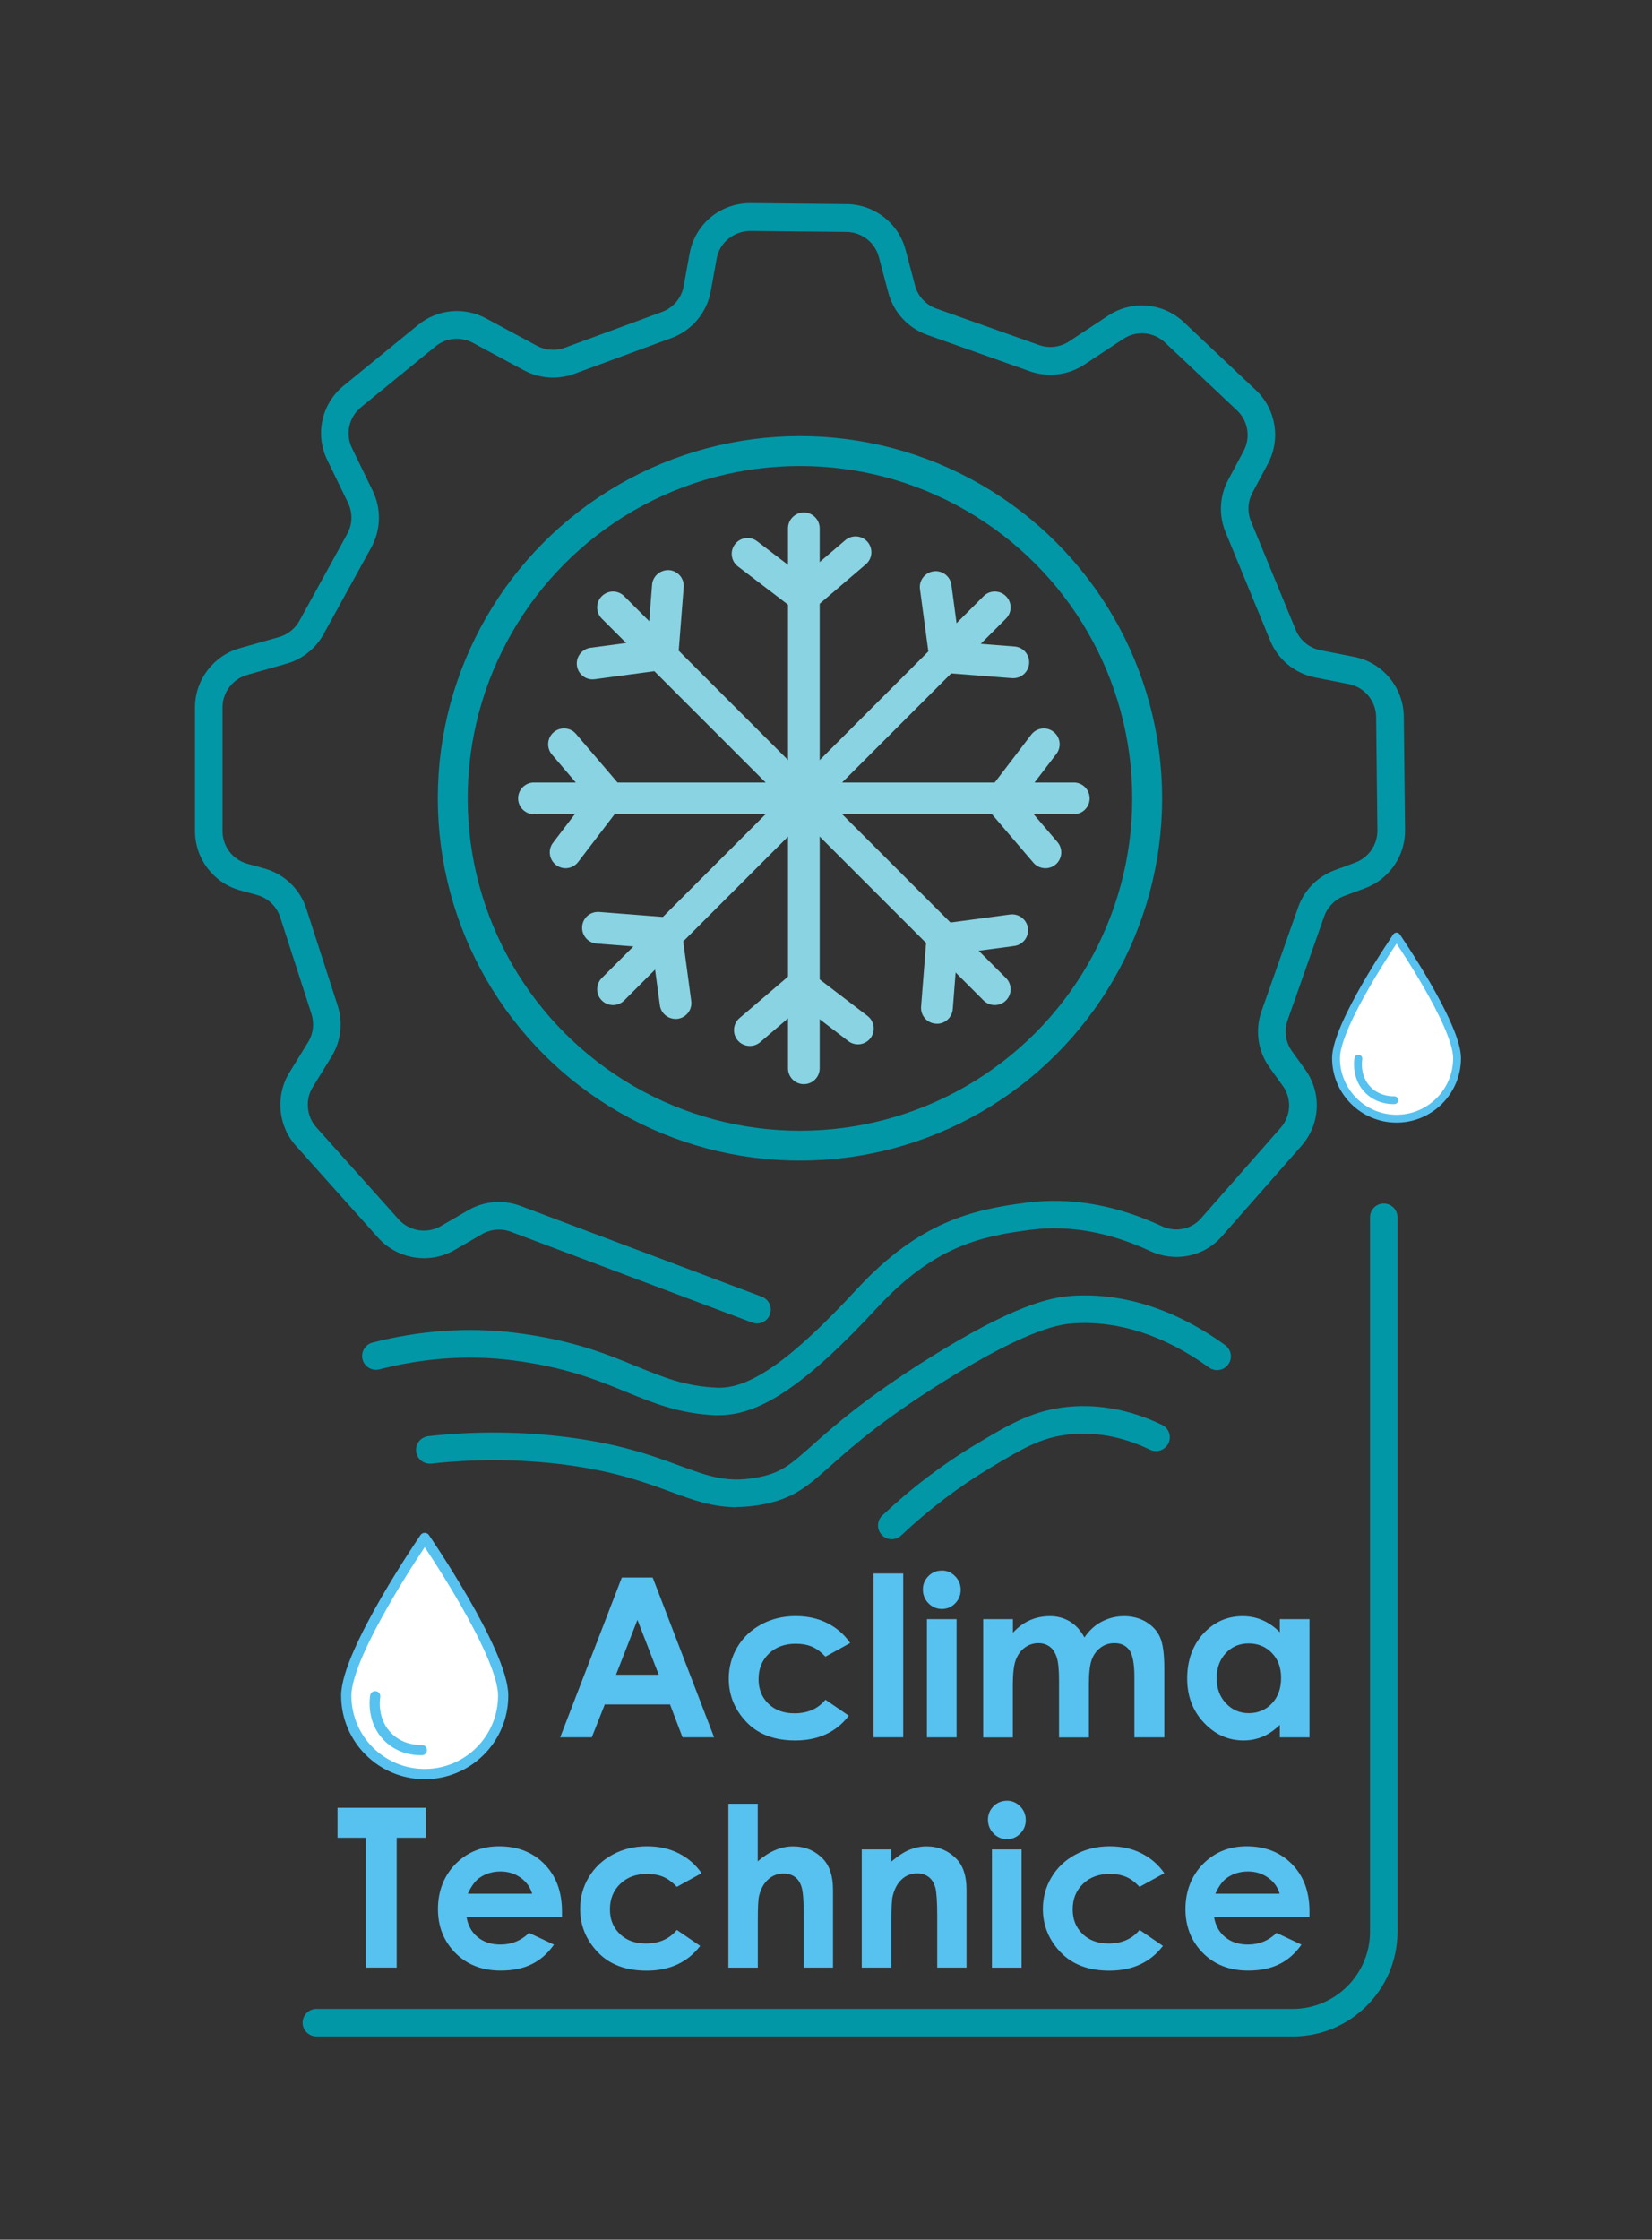 <?xml version="1.0" encoding="UTF-8"?><svg id="Layer_1" xmlns="http://www.w3.org/2000/svg" viewBox="0 0 221.09 299.67"><rect x="0" y="0" width="221.09" height="299.67" fill="#333333" stroke="none"/><path d="M195,141.58c0,4.47-3.63,8.1-8.1,8.1s-8.1-3.63-8.1-8.1,8.1-16.27,8.1-16.27c0,0,8.1,11.79,8.1,16.27Z" style="fill:#fff; stroke:#57c1ef; stroke-linejoin:round; stroke-width:1.05px;"/><path d="M186.46,147.73c-.76,0-2.33-.17-3.66-1.43-1.95-1.86-1.58-4.45-1.53-4.74.05-.29.32-.48.61-.43.29.05.48.32.43.61-.04.23-.34,2.32,1.22,3.8,1.16,1.11,2.63,1.15,3.05,1.14.29-.02.53.22.54.51s-.22.53-.51.54c-.05,0-.1,0-.15,0Z" style="fill:#57c1ef;"/><path d="M67.34,226.87c0,5.8-4.7,10.5-10.5,10.5s-10.5-4.7-10.5-10.5,10.5-21.09,10.5-21.09c0,0,10.5,15.29,10.5,21.09Z" style="fill:#fff; stroke:#57c1ef; stroke-linejoin:round; stroke-width:1.37px;"/><path d="M56.27,234.85c-.98,0-3.03-.22-4.74-1.86-2.53-2.41-2.05-5.77-1.99-6.15.06-.37.42-.62.79-.56.37.06.62.42.56.79-.05.3-.44,3,1.58,4.93,1.51,1.44,3.41,1.5,3.96,1.48.38-.03.69.28.71.66s-.28.69-.66.71c-.06,0-.13,0-.2,0Z" style="fill:#57c1ef;"/><path d="M45.17,241.88h11.82v4.01h-3.9v17.37h-4.13v-17.37h-3.79v-4.01Z" style="fill:#57c1ef;"/><path d="M75.19,256.5h-12.75c.18,1.12.68,2.02,1.48,2.68.8.66,1.82,1,3.06,1,1.48,0,2.76-.52,3.82-1.56l3.34,1.57c-.83,1.18-1.83,2.06-2.99,2.62-1.16.57-2.54.85-4.14.85-2.48,0-4.5-.78-6.06-2.35-1.56-1.57-2.34-3.53-2.34-5.88s.78-4.42,2.33-6.01c1.56-1.59,3.51-2.39,5.85-2.39,2.49,0,4.52.8,6.08,2.39,1.56,1.59,2.34,3.7,2.34,6.32v.76ZM71.22,253.38c-.26-.88-.78-1.6-1.55-2.15-.77-.55-1.67-.83-2.69-.83-1.11,0-2.08.31-2.91.93-.52.39-1.01,1.07-1.46,2.05h8.61Z" style="fill:#57c1ef;"/><path d="M93.88,250.64l-3.3,1.82c-.62-.65-1.23-1.1-1.84-1.35s-1.32-.38-2.13-.38c-1.48,0-2.69.44-3.6,1.33-.92.88-1.38,2.02-1.38,3.4s.44,2.44,1.32,3.3c.88.85,2.04,1.28,3.48,1.28,1.78,0,3.16-.61,4.15-1.82l3.13,2.14c-1.7,2.21-4.09,3.31-7.18,3.31-2.78,0-4.96-.82-6.53-2.47-1.57-1.65-2.36-3.58-2.36-5.79,0-1.53.38-2.94,1.15-4.23s1.83-2.3,3.21-3.04c1.37-.74,2.91-1.11,4.6-1.11,1.57,0,2.98.31,4.23.94,1.25.63,2.27,1.51,3.07,2.67Z" style="fill:#57c1ef;"/><path d="M97.47,241.34h3.94v7.7c.78-.67,1.56-1.17,2.34-1.5s1.58-.5,2.38-.5c1.57,0,2.89.54,3.97,1.63.92.94,1.38,2.32,1.38,4.14v10.45h-3.91v-6.93c0-1.83-.09-3.07-.26-3.72-.17-.65-.47-1.13-.89-1.45-.42-.32-.94-.48-1.56-.48-.8,0-1.49.27-2.07.8-.58.53-.98,1.26-1.2,2.18-.12.47-.17,1.56-.17,3.26v6.35h-3.94v-21.92Z" style="fill:#57c1ef;"/><path d="M115.32,247.45h3.97v1.62c.9-.76,1.72-1.29,2.45-1.58s1.48-.45,2.24-.45c1.57,0,2.9.55,3.99,1.64.92.93,1.38,2.31,1.38,4.13v10.45h-3.92v-6.93c0-1.89-.09-3.14-.25-3.76-.17-.62-.46-1.09-.88-1.42-.42-.32-.94-.49-1.56-.49-.8,0-1.49.27-2.07.81-.58.54-.97,1.28-1.2,2.23-.12.49-.17,1.56-.17,3.21v6.35h-3.97v-15.82Z" style="fill:#57c1ef;"/><path d="M134.74,240.93c.7,0,1.29.25,1.79.76.5.5.75,1.11.75,1.83s-.25,1.31-.74,1.81c-.49.5-1.08.75-1.77.75s-1.31-.25-1.8-.76c-.5-.51-.75-1.13-.75-1.85s.25-1.29.74-1.79c.49-.49,1.09-.74,1.78-.74ZM132.75,247.45h3.97v15.82h-3.97v-15.82Z" style="fill:#57c1ef;"/><path d="M155.81,250.64l-3.3,1.82c-.62-.65-1.23-1.1-1.84-1.35s-1.32-.38-2.13-.38c-1.48,0-2.69.44-3.6,1.33-.92.88-1.38,2.02-1.38,3.4s.44,2.44,1.32,3.3c.88.85,2.04,1.28,3.48,1.28,1.78,0,3.16-.61,4.15-1.82l3.13,2.14c-1.7,2.21-4.09,3.31-7.18,3.31-2.78,0-4.96-.82-6.53-2.47-1.57-1.65-2.36-3.58-2.36-5.79,0-1.53.38-2.94,1.15-4.23.77-1.29,1.83-2.3,3.21-3.04,1.37-.74,2.91-1.11,4.6-1.11,1.57,0,2.98.31,4.23.94,1.25.63,2.27,1.51,3.07,2.67Z" style="fill:#57c1ef;"/><path d="M175.23,256.5h-12.75c.18,1.12.68,2.02,1.48,2.68.8.66,1.82,1,3.06,1,1.48,0,2.76-.52,3.82-1.56l3.34,1.57c-.83,1.18-1.83,2.06-2.99,2.62-1.16.57-2.54.85-4.14.85-2.48,0-4.5-.78-6.06-2.35-1.56-1.57-2.34-3.53-2.34-5.88s.78-4.42,2.33-6.01c1.56-1.59,3.51-2.39,5.85-2.39,2.49,0,4.52.8,6.08,2.39,1.56,1.59,2.34,3.7,2.34,6.32v.76ZM171.26,253.38c-.26-.88-.78-1.6-1.55-2.15-.77-.55-1.67-.83-2.69-.83-1.11,0-2.08.31-2.91.93-.52.39-1.01,1.07-1.46,2.05h8.61Z" style="fill:#57c1ef;"/><path d="M83.22,211.07h4.13l8.22,21.38h-4.23l-1.67-4.4h-8.73l-1.74,4.4h-4.23l8.25-21.38ZM85.31,216.74l-2.87,7.34h5.72l-2.85-7.34Z" style="fill:#57c1ef;"/><path d="M113.77,219.84l-3.3,1.82c-.62-.65-1.23-1.1-1.84-1.35s-1.32-.38-2.13-.38c-1.48,0-2.69.44-3.6,1.33-.92.88-1.38,2.02-1.38,3.4s.44,2.44,1.32,3.3c.88.85,2.04,1.28,3.48,1.28,1.78,0,3.16-.61,4.15-1.82l3.13,2.14c-1.7,2.21-4.09,3.31-7.18,3.31-2.78,0-4.96-.82-6.53-2.47-1.57-1.65-2.36-3.58-2.36-5.79,0-1.53.38-2.94,1.15-4.23.77-1.29,1.83-2.3,3.21-3.04,1.37-.74,2.91-1.11,4.6-1.11,1.57,0,2.98.31,4.23.94,1.25.63,2.27,1.51,3.07,2.67Z" style="fill:#57c1ef;"/><path d="M116.91,210.53h3.97v21.92h-3.97v-21.92Z" style="fill:#57c1ef;"/><path d="M126.03,210.13c.7,0,1.29.25,1.79.76.5.5.75,1.11.75,1.83s-.25,1.31-.74,1.81c-.49.5-1.08.75-1.77.75s-1.31-.25-1.8-.76c-.5-.51-.75-1.13-.75-1.85s.25-1.29.74-1.79c.49-.49,1.09-.74,1.78-.74ZM124.05,216.64h3.97v15.82h-3.97v-15.82Z" style="fill:#57c1ef;"/><path d="M131.59,216.64h3.97v1.82c.68-.75,1.43-1.3,2.26-1.67.83-.37,1.73-.55,2.71-.55s1.88.24,2.68.73c.79.49,1.43,1.19,1.92,2.12.63-.93,1.4-1.64,2.32-2.12.92-.48,1.92-.73,3-.73s2.11.26,2.97.79,1.47,1.21,1.84,2.05c.37.84.56,2.21.56,4.11v9.27h-4v-8.02c0-1.79-.22-3.01-.67-3.64-.45-.63-1.11-.95-2.01-.95-.68,0-1.29.19-1.82.58-.54.39-.94.92-1.2,1.61s-.39,1.78-.39,3.29v7.14h-4v-7.66c0-1.41-.1-2.44-.31-3.07s-.52-1.11-.94-1.42-.92-.47-1.52-.47c-.66,0-1.26.2-1.8.59-.54.39-.94.94-1.21,1.65-.27.71-.4,1.82-.4,3.34v7.04h-3.97v-15.82Z" style="fill:#57c1ef;"/><path d="M171.28,216.64h3.97v15.82h-3.97v-1.67c-.77.74-1.55,1.27-2.33,1.59-.78.32-1.62.49-2.53.49-2.04,0-3.81-.79-5.3-2.38-1.49-1.58-2.24-3.55-2.24-5.91s.72-4.44,2.16-6c1.44-1.56,3.19-2.34,5.26-2.34.95,0,1.84.18,2.67.54.83.36,1.6.9,2.31,1.61v-1.74ZM167.11,219.89c-1.23,0-2.25.43-3.06,1.3-.81.87-1.22,1.98-1.22,3.34s.41,2.49,1.24,3.37c.83.88,1.84,1.32,3.05,1.32s2.28-.43,3.1-1.3c.82-.87,1.23-2,1.23-3.41s-.41-2.49-1.23-3.34c-.82-.85-1.86-1.28-3.12-1.28Z" style="fill:#57c1ef;"/><path d="M96.25,189.36c-.16,0-.32,0-.47,0-4.89-.21-8.34-1.63-12-3.13-3.85-1.58-8.22-3.37-15.41-4.25-5.74-.7-11.67-.29-17.6,1.24-.98.25-1.99-.34-2.25-1.33-.25-.99.34-1.99,1.33-2.25,6.38-1.64,12.76-2.09,18.97-1.33,7.68.94,12.29,2.83,16.36,4.5,3.64,1.49,6.51,2.67,10.76,2.86,4.4.21,10.01-3.75,18.75-13.2,8.37-9.04,15.52-10.63,22.71-11.56,5.87-.76,11.95.3,18.08,3.15,1.84.86,3.96.44,5.26-1.05l10.65-12.11c1.4-1.6,1.52-3.92.27-5.64l-1.74-2.41c-1.58-2.18-1.99-5.01-1.09-7.55l4.9-13.9c.82-2.31,2.6-4.12,4.9-4.97l2.75-1.02c1.79-.66,2.98-2.39,2.96-4.3l-.17-15.19c-.02-2.13-1.56-3.98-3.65-4.39l-4.53-.89c-2.71-.54-4.95-2.38-6-4.93l-5.97-14.51c-.94-2.27-.81-4.82.35-6.99l2.07-3.88c.96-1.8.59-4.03-.89-5.42l-9.63-9.08c-1.54-1.45-3.84-1.65-5.6-.48l-5.21,3.44c-2.14,1.41-4.86,1.74-7.28.89l-13.75-4.88c-2.55-.91-4.49-3.01-5.19-5.63l-1.27-4.78c-.52-1.96-2.3-3.34-4.33-3.36l-12.88-.13c-2.21.02-4.11,1.54-4.5,3.72l-.79,4.36c-.52,2.85-2.52,5.24-5.24,6.24l-13.03,4.8c-2.21.81-4.67.64-6.74-.48l-6.82-3.67c-1.62-.87-3.59-.69-5.01.48l-9.96,8.13c-1.63,1.33-2.13,3.59-1.21,5.48l2.78,5.73c1.16,2.39,1.09,5.21-.19,7.54l-6.4,11.63c-1.05,1.91-2.85,3.35-4.95,3.94l-5.28,1.5c-1.93.55-3.29,2.34-3.29,4.35v16.56c0,2.03,1.36,3.82,3.32,4.36l2.28.63c2.67.74,4.77,2.75,5.62,5.39l4.19,12.96c.74,2.29.44,4.79-.83,6.84l-2.5,4.06c-1.04,1.69-.85,3.91.48,5.39l11.01,12.31c1.42,1.59,3.8,1.97,5.65.9l3.64-2.11c2.14-1.25,4.7-1.46,7.02-.59l32.3,12.15c.95.36,1.44,1.42,1.08,2.38-.36.95-1.42,1.43-2.37,1.08l-32.3-12.15c-1.28-.48-2.69-.36-3.87.32l-3.64,2.11c-3.35,1.95-7.66,1.26-10.25-1.63l-11.01-12.31c-2.41-2.69-2.76-6.72-.87-9.79l2.5-4.06c.7-1.13.86-2.5.46-3.77l-4.19-12.96c-.47-1.45-1.63-2.56-3.1-2.97l-2.28-.63c-3.55-.98-6.02-4.24-6.02-7.92v-16.56c0-3.65,2.45-6.9,5.96-7.9l5.28-1.5c1.15-.33,2.15-1.12,2.73-2.17l6.4-11.63c.71-1.28.75-2.84.11-4.16l-2.78-5.73c-1.67-3.44-.77-7.53,2.2-9.95l9.96-8.13c2.59-2.11,6.15-2.45,9.09-.87l6.82,3.67c1.14.61,2.5.71,3.71.26l13.03-4.8c1.5-.55,2.6-1.87,2.89-3.44l.79-4.36c.72-3.95,4.11-6.77,8.17-6.75l12.88.13c3.68.04,6.91,2.55,7.85,6.1l1.27,4.78c.38,1.44,1.45,2.6,2.86,3.1l13.75,4.88c1.33.47,2.83.29,4.01-.49l5.21-3.44c3.2-2.11,7.38-1.75,10.16.88l9.63,9.08c2.69,2.54,3.35,6.58,1.61,9.84l-2.07,3.88c-.64,1.2-.71,2.6-.19,3.85l5.98,14.51c.58,1.41,1.82,2.42,3.31,2.72l4.53.89c3.79.75,6.58,4.1,6.62,7.97l.17,15.19c.04,3.47-2.12,6.6-5.37,7.8l-2.75,1.02c-1.27.47-2.25,1.47-2.7,2.74l-4.9,13.9c-.49,1.4-.27,2.95.6,4.16l1.74,2.41c2.26,3.13,2.06,7.34-.49,10.24l-10.65,12.11c-2.39,2.72-6.25,3.51-9.59,1.96-5.48-2.55-10.88-3.51-16.05-2.84-6.74.87-12.93,2.26-20.47,10.41-9.41,10.17-15.6,14.39-21.14,14.39Z" style="fill:#0297a7;"/><path d="M98.57,201.66c-3.23,0-5.81-.95-8.87-2.08-3.54-1.3-7.94-2.92-15.3-3.75-5.5-.61-11.11-.62-16.67,0-1.02.11-1.92-.62-2.04-1.63s.62-1.92,1.63-2.04c5.83-.65,11.72-.65,17.49,0,7.8.87,12.44,2.58,16.16,3.95,3.78,1.39,6.27,2.31,10.25,1.6,3.29-.59,4.53-1.7,7.53-4.37,2.79-2.48,7.01-6.24,15.39-11.5,11.34-7.12,16.31-8.26,19.38-8.46,6.82-.44,13.88,1.84,20.45,6.6.82.6,1.01,1.75.41,2.58-.6.82-1.75,1.01-2.58.41-5.86-4.25-12.09-6.29-18.04-5.91-1.55.1-5.66.37-17.66,7.9-8.12,5.1-12.04,8.58-14.9,11.13-3.13,2.78-5.01,4.46-9.33,5.24-1.19.21-2.28.31-3.31.31Z" style="fill:#0297a7;"/><path d="M119.35,205.95c-.49,0-.98-.19-1.34-.58-.7-.74-.66-1.91.08-2.61,3.87-3.65,8.08-6.85,12.52-9.51,4.21-2.52,7.26-4.35,11.59-4.93,4.38-.59,8.98.22,13.32,2.33.92.45,1.3,1.55.85,2.47-.45.91-1.55,1.29-2.47.85-3.68-1.79-7.56-2.48-11.22-2-3.43.46-5.72,1.76-10.18,4.44-4.21,2.52-8.21,5.56-11.89,9.03-.36.34-.81.5-1.26.5Z" style="fill:#0297a7;"/><path d="M173.01,272.47H42.34c-1.02,0-1.84-.83-1.84-1.84s.83-1.84,1.84-1.84h130.67c5.7,0,10.34-4.64,10.34-10.34v-95.58c0-1.02.83-1.84,1.84-1.84s1.84.83,1.84,1.84v95.58c0,7.74-6.29,14.03-14.03,14.03Z" style="fill:#0297a7;"/><circle cx="107.06" cy="106.82" r="46.47" style="fill:none; stroke:#0297a7; stroke-miterlimit:10; stroke-width:4px;"/><path d="M107.58,145.06c-1.17,0-2.12-.95-2.12-2.12v-72.25c0-1.17.95-2.12,2.12-2.12s2.12.95,2.12,2.12v72.25c0,1.17-.95,2.12-2.12,2.12Z" style="fill:#89d3e2;"/><path d="M143.71,108.94h-72.25c-1.17,0-2.12-.95-2.12-2.12s.95-2.12,2.12-2.12h72.25c1.17,0,2.12.95,2.12,2.12s-.95,2.12-2.12,2.12Z" style="fill:#89d3e2;"/><path d="M82.04,134.48c-.54,0-1.09-.21-1.5-.62-.83-.83-.83-2.17,0-3l51.09-51.09c.83-.83,2.17-.83,3,0,.83.83.83,2.17,0,3l-51.09,51.09c-.41.41-.96.62-1.5.62Z" style="fill:#89d3e2;"/><path d="M133.13,134.48c-.54,0-1.09-.21-1.5-.62l-51.09-51.09c-.83-.83-.83-2.17,0-3,.83-.83,2.17-.83,3,0l51.09,51.09c.83.83.83,2.17,0,3-.41.41-.96.62-1.5.62Z" style="fill:#89d3e2;"/><path d="M135.62,90.74c-.05,0-.11,0-.17,0l-10.84-.85-1.49-11.06c-.16-1.16.66-2.23,1.82-2.39,1.16-.16,2.23.66,2.39,1.82l1.03,7.66,7.42.58c1.17.09,2.04,1.11,1.95,2.28-.09,1.11-1.02,1.96-2.11,1.96Z" style="fill:#89d3e2;"/><path d="M107.63,82.56l-8.87-6.77c-.93-.71-1.11-2.04-.4-2.97.71-.93,2.04-1.12,2.97-.4l6.14,4.69,5.65-4.83c.89-.76,2.23-.66,2.99.23.76.89.66,2.23-.23,2.99l-8.26,7.06Z" style="fill:#89d3e2;"/><path d="M79.31,90.9c-1.05,0-1.96-.77-2.1-1.84-.16-1.16.66-2.23,1.82-2.39l7.66-1.03.58-7.41c.09-1.17,1.14-2.02,2.28-1.95,1.17.09,2.04,1.11,1.95,2.28l-.85,10.83-11.06,1.49c-.1.01-.19.02-.29.02Z" style="fill:#89d3e2;"/><path d="M75.7,116.17c-.45,0-.9-.14-1.29-.44-.93-.71-1.11-2.04-.4-2.97l4.69-6.14-4.83-5.66c-.76-.89-.66-2.23.23-2.99.89-.76,2.23-.66,2.99.23l7.06,8.26-6.77,8.87c-.42.55-1.05.84-1.69.84Z" style="fill:#89d3e2;"/><path d="M139.91,116.17c-.6,0-1.2-.25-1.61-.74l-7.06-8.26,6.77-8.87c.71-.93,2.04-1.12,2.97-.4.93.71,1.11,2.04.4,2.97l-4.69,6.14,4.83,5.66c.76.89.66,2.23-.23,2.99-.4.34-.89.51-1.38.51Z" style="fill:#89d3e2;"/><path d="M125.39,136.97c-.05,0-.11,0-.17,0-1.17-.09-2.04-1.11-1.95-2.28l.85-10.84,11.06-1.49c1.16-.15,2.23.66,2.39,1.82.16,1.16-.66,2.23-1.82,2.39l-7.66,1.03-.58,7.42c-.09,1.11-1.02,1.96-2.11,1.96Z" style="fill:#89d3e2;"/><path d="M100.35,139.95c-.6,0-1.2-.25-1.61-.74-.76-.89-.66-2.23.23-2.99l8.26-7.06,8.87,6.77c.93.71,1.11,2.04.4,2.97-.71.93-2.04,1.11-2.97.4l-6.14-4.69-5.65,4.83c-.4.34-.89.51-1.38.51Z" style="fill:#89d3e2;"/><path d="M90.41,136.33c-1.05,0-1.96-.77-2.1-1.84l-1.03-7.66-7.42-.58c-1.17-.09-2.04-1.11-1.95-2.28.09-1.17,1.09-2.03,2.28-1.95l10.83.85,1.49,11.06c.16,1.16-.66,2.23-1.82,2.39-.1.01-.19.02-.29.02Z" style="fill:#89d3e2;"/></svg>